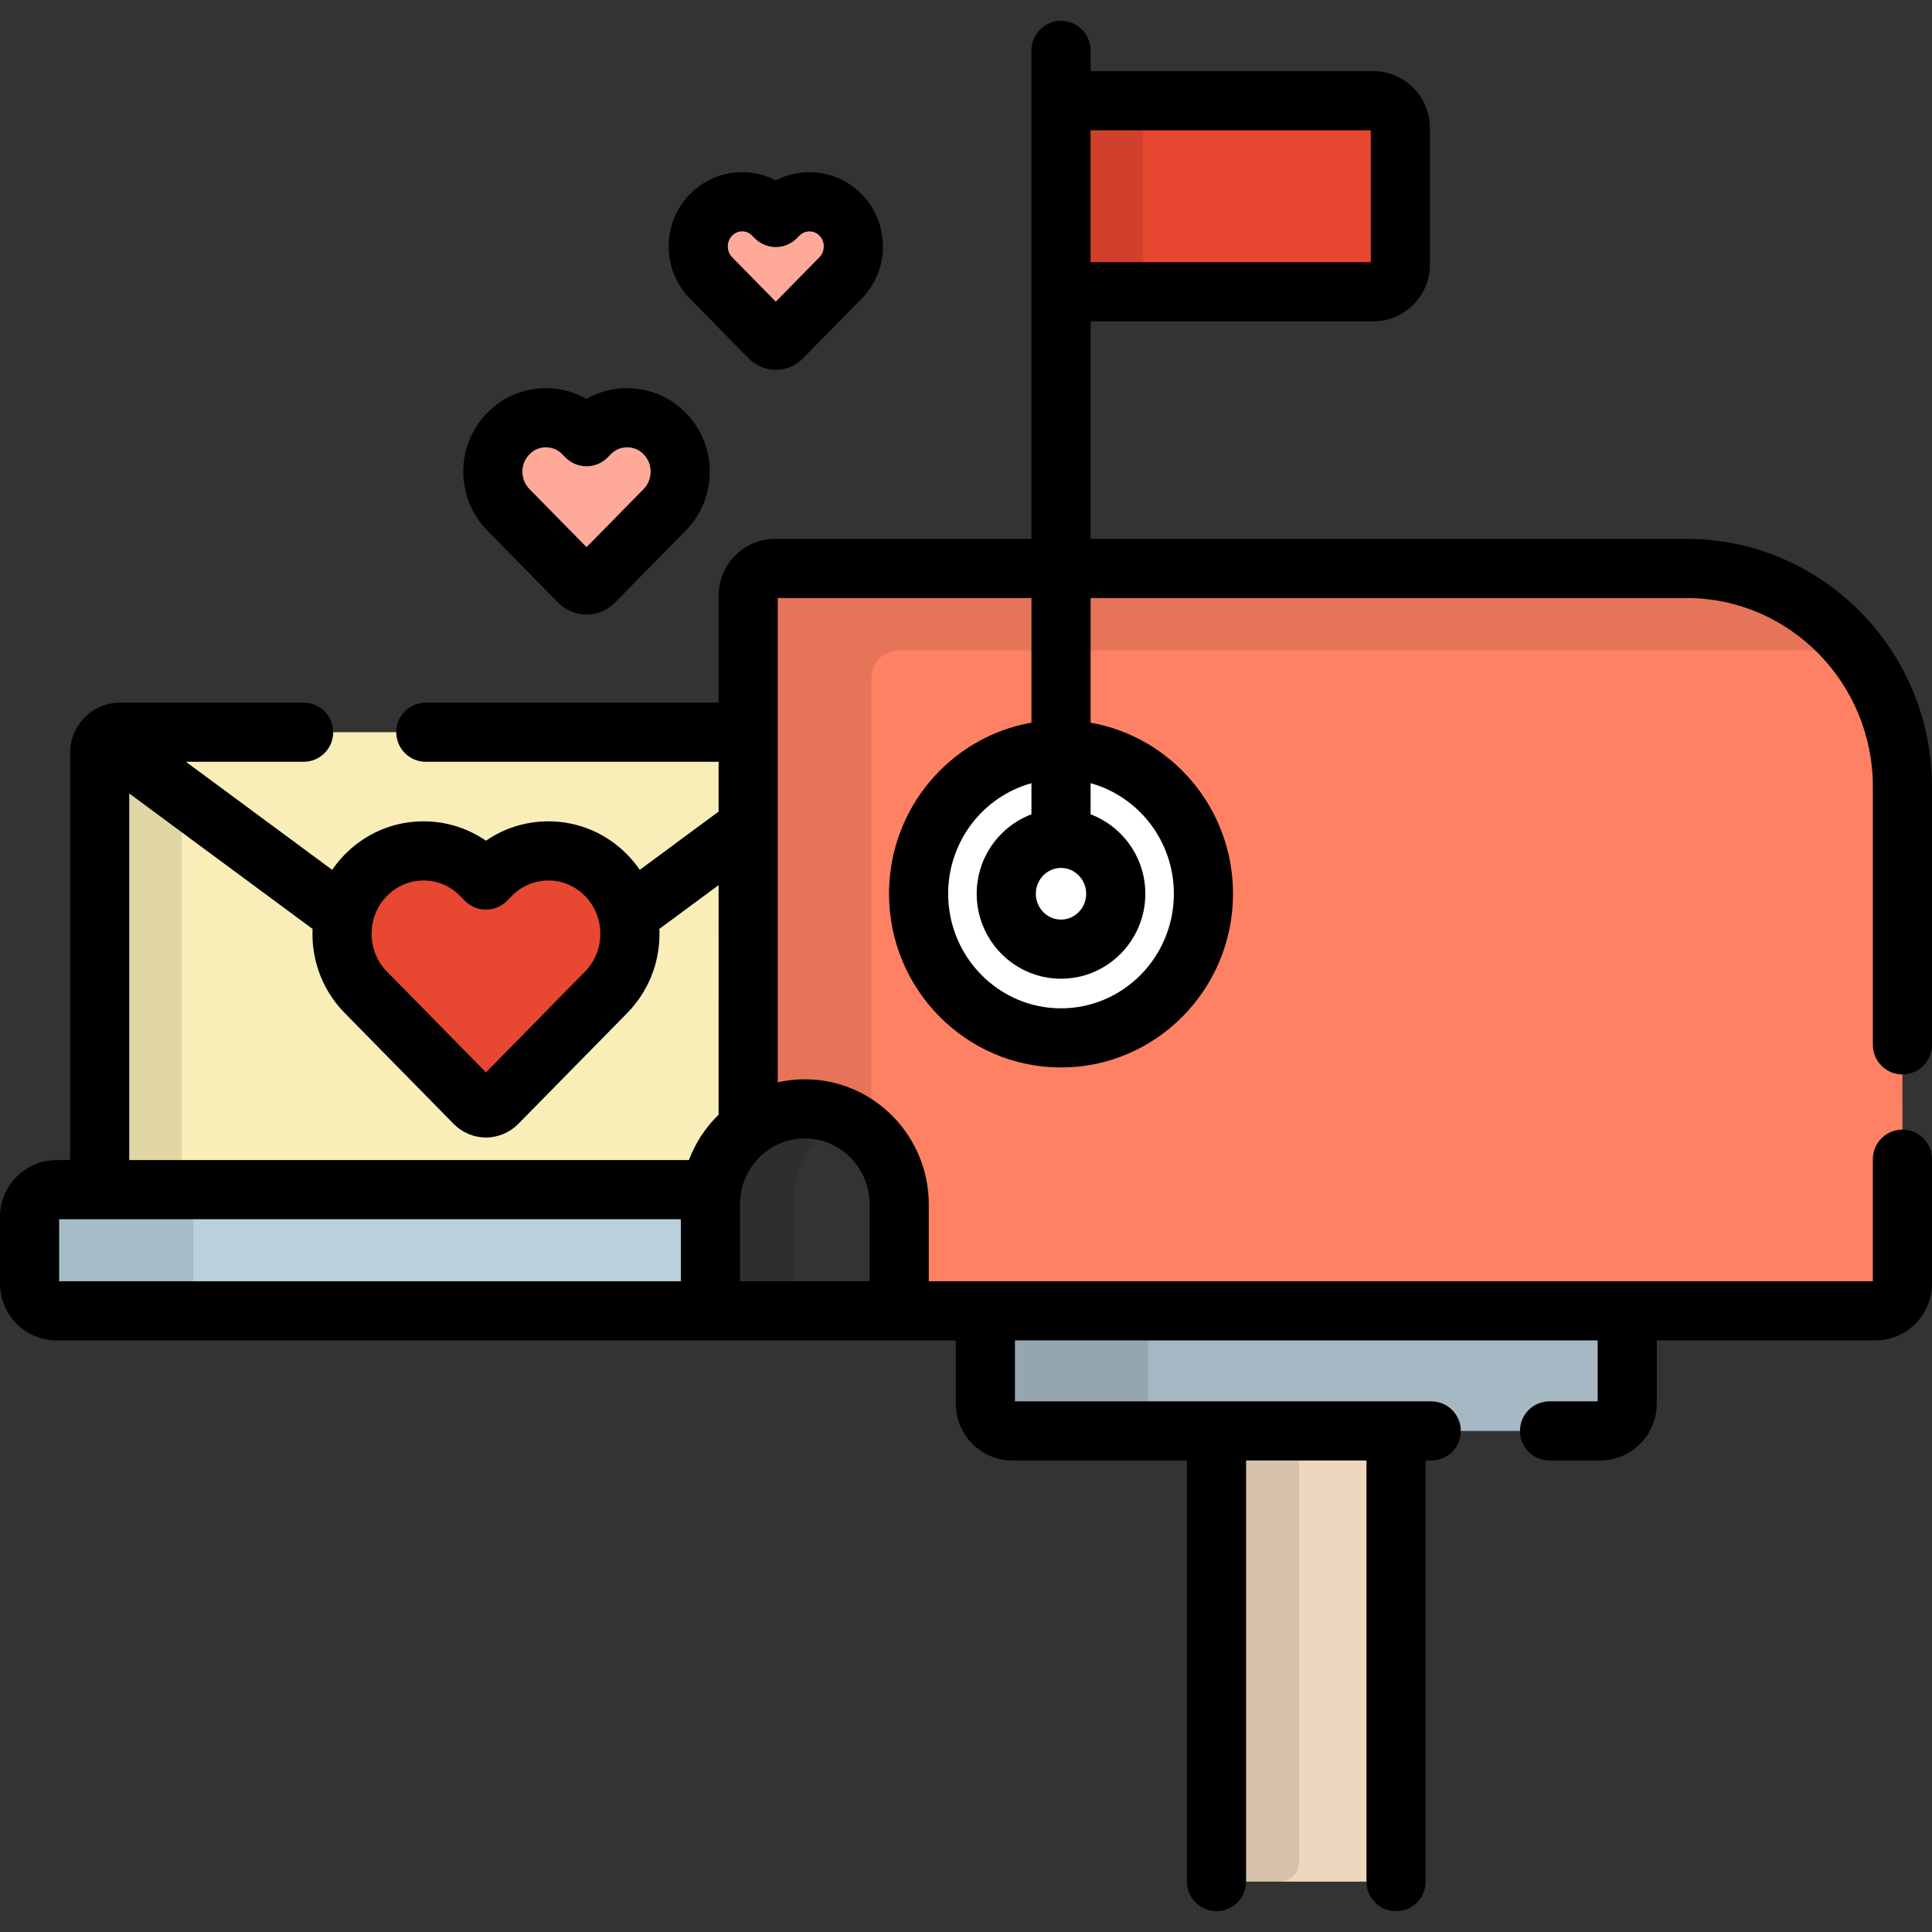 <?xml version="1.0" encoding="iso-8859-1"?>
<!-- Uploaded to: SVG Repo, www.svgrepo.com, Generator: SVG Repo Mixer Tools -->
<svg version="1.1" id="Layer_1" xmlns="http://www.w3.org/2000/svg" xmlns:xlink="http://www.w3.org/1999/xlink" 
	 viewBox="0 0 512 512" xml:space="preserve">
<rect x="0" y="0" width="512" height="512" fill="#333333" stroke="none"/>
<path style="fill:#EDD7BE;" d="M327.616,379.207c-2.873,0-5.224,2.351-5.224,5.224v108.986c0,2.873,2.351,5.224,5.224,5.224h37.126
	c2.873,0,5.224-2.351,5.224-5.224V384.431c0-2.873-2.351-5.224-5.224-5.224H327.616z"/>
<g style="opacity:0.1;">
	<path d="M327.616,379.207c-2.873,0-5.224,2.351-5.224,5.224v108.986c0,2.873,2.351,5.224,5.224,5.224h11.421
		c2.873,0,5.224-2.351,5.224-5.224V384.431c0-2.873-2.351-5.224-5.224-5.224H327.616z"/>
</g>
<path style="fill:#A5B8C4;" d="M261.131,347.382v24.592c0,3.979,3.216,7.233,7.147,7.233h155.803c3.931,0,7.147-3.254,7.147-7.233
	v-24.592H261.131z"/>
<path style="opacity:0.1;enable-background:new    ;" d="M304.287,371.974v-24.592h-43.155v24.592c0,3.979,3.216,7.233,7.147,7.233
	h43.155C307.503,379.207,304.287,375.953,304.287,371.974z"/>
<path style="fill:#F9EEB7;" d="M188.565,315.274L188.565,315.274c1.019-6.669,4.609-12.476,9.713-16.356
	c-0.001,0.001-0.002,0.001-0.003,0.002V194.045H31.781c-2.949,0-5.362,2.451-5.362,5.449v115.781h162.147V315.274z"/>
<path style="opacity:0.1;enable-background:new    ;" d="M48.192,315.274v-115.78c0-2.998,2.414-5.449,5.362-5.449H31.781
	c-2.949,0-5.362,2.451-5.362,5.449v115.781h21.774V315.274z"/>
<path style="fill:#E84731;" d="M128.786,293.616c-1.111,0-2.173-0.449-2.956-1.248l-28.86-29.371
	c-4.081-4.147-6.329-9.663-6.329-15.529c0-5.868,2.247-11.384,6.329-15.533c4.078-4.148,9.504-6.432,15.273-6.432
	c5.769,0,11.195,2.285,15.275,6.432l1.267,1.289l1.268-1.289c4.079-4.148,9.505-6.432,15.275-6.432
	c5.768,0,11.194,2.285,15.272,6.432c4.08,4.15,6.329,9.665,6.329,15.533c0,5.866-2.248,11.382-6.329,15.531l-28.858,29.369
	C130.959,293.166,129.894,293.616,128.786,293.616z"/>
<path style="fill:#FF8163;" d="M446.987,150.649H205.423c-3.948,0-7.147,3.238-7.147,7.233v141.039
	c4.181-3.178,9.377-5.063,15.008-5.063c13.816,0,25.014,11.335,25.014,25.316v28.208h258.719c3.948,0,7.147-3.238,7.147-7.233
	V208.512C504.163,176.606,478.514,150.649,446.987,150.649z"/>
<path style="opacity:0.1;enable-background:new    ;" d="M446.987,150.649H205.423c-3.948,0-7.147,3.238-7.147,7.233v141.039
	c4.181-3.178,9.377-5.063,15.008-5.063c6.884,0,13.117,2.814,17.639,7.368V179.64c0-3.995,3.198-7.233,7.147-7.233h241.566
	c4.545,0,8.962,0.555,13.204,1.575C482.405,159.83,465.737,150.649,446.987,150.649z"/>
<path style="fill:#B8D1DD;" d="M188.565,315.274H14.984c-3.931,0-7.147,3.255-7.147,7.233v17.642c0,3.978,3.216,7.233,7.147,7.233
	H188.27v-28.208C188.27,317.848,188.371,316.546,188.565,315.274z"/>
<path style="opacity:0.1;enable-background:new    ;" d="M51.2,340.149v-17.642c0-3.978,3.216-7.233,7.147-7.233H14.984
	c-3.931,0-7.147,3.255-7.147,7.233v17.642c0,3.978,3.216,7.233,7.147,7.233h43.363C54.416,347.382,51.2,344.127,51.2,340.149z"/>
<g>
	<ellipse style="fill:#FFFFFF;" cx="281.182" cy="236.857" rx="37.742" ry="38.2"/>
	<ellipse style="fill:#FFFFFF;" cx="281.182" cy="236.857" rx="14.507" ry="14.681"/>
</g>
<path style="fill:#E84731;" d="M363.961,26.692h-82.782v50.629h82.782c3.932,0,7.147-3.254,7.147-7.233V33.925
	C371.108,29.947,367.893,26.692,363.961,26.692z"/>
<rect x="281.182" y="26.692" style="opacity:0.1;enable-background:new    ;" width="21.774" height="50.625"/>
<g>
	<path style="fill:#FFAA99;" d="M155.438,155.037c-0.722,0-1.415-0.293-1.925-0.812l-18.783-19.116
		c-2.656-2.698-4.118-6.288-4.118-10.106c0-3.819,1.462-7.409,4.118-10.11c2.655-2.7,6.186-4.187,9.941-4.187
		c3.755,0,7.286,1.487,9.942,4.187l0.824,0.84l0.825-0.84c2.655-2.7,6.186-4.187,9.942-4.187c3.753,0,7.285,1.487,9.94,4.187
		c2.655,2.701,4.118,6.291,4.118,10.11c0,3.817-1.463,7.408-4.118,10.108l-18.782,19.114
		C156.852,154.745,156.16,155.037,155.438,155.037z"/>
	<path style="fill:#FFAA99;" d="M205.593,90.172c-0.598,0-1.17-0.242-1.593-0.673l-15.548-15.826
		c-2.2-2.234-3.411-5.205-3.411-8.366c0-3.162,1.21-6.134,3.411-8.37c2.197-2.235,5.119-3.466,8.229-3.466
		c3.11,0,6.032,1.232,8.231,3.466l0.682,0.695l0.683-0.695c2.196-2.235,5.121-3.466,8.231-3.466c3.108,0,6.03,1.232,8.228,3.466
		c2.2,2.236,3.411,5.208,3.411,8.37c0,3.162-1.211,6.133-3.411,8.369l-15.547,15.824C206.763,89.929,206.192,90.172,205.593,90.172z
		"/>
</g>
<path style="opacity:0.1;enable-background:new    ;" d="M224.225,296.405c-3.305-1.63-7.016-2.546-10.941-2.546
	c-13.816,0-25.014,11.335-25.014,25.316v28.208h21.881v-28.208C210.151,309.165,215.893,300.513,224.225,296.405z"/>
<path d="M147.922,159.717c1.972,2.006,4.71,3.157,7.515,3.157c2.802,0,5.54-1.149,7.515-3.157l18.78-19.112
	c4.106-4.175,6.368-9.718,6.368-15.603s-2.261-11.428-6.368-15.604c-4.14-4.21-9.654-6.529-15.527-6.529
	c-3.837,0-7.519,0.988-10.768,2.848c-3.246-1.859-6.931-2.848-10.767-2.848c-5.873,0-11.388,2.319-15.528,6.529
	c-4.106,4.175-6.368,9.718-6.368,15.604c0,5.89,2.262,11.431,6.366,15.599L147.922,159.717z M140.318,120.387
	c1.187-1.207,2.692-1.845,4.353-1.845c1.661,0,3.167,0.638,4.35,1.84l0.824,0.84c1.472,1.502,3.487,2.346,5.59,2.347
	c0,0,0.001,0,0.002,0c2.102,0,4.115-0.844,5.589-2.343l0.824-0.839c1.187-1.207,2.692-1.845,4.354-1.845
	c1.66,0,3.165,0.637,4.351,1.844c1.224,1.244,1.87,2.841,1.87,4.616c0,1.749-0.665,3.388-1.871,4.615l-15.117,15.385l-15.124-15.392
	c-1.204-1.223-1.866-2.859-1.866-4.608C138.449,123.227,139.095,121.631,140.318,120.387z"/>
<path d="M198.419,95.001c1.884,1.912,4.499,3.008,7.174,3.008c2.712,0,5.257-1.066,7.185-3.018l15.544-15.822
	c3.65-3.71,5.66-8.634,5.66-13.864s-2.01-10.154-5.658-13.864c-3.682-3.746-8.59-5.81-13.817-5.81c-3.154,0-6.193,0.751-8.914,2.169
	c-2.722-1.418-5.761-2.169-8.913-2.169c-5.228,0-10.134,2.064-13.815,5.806c-3.651,3.71-5.661,8.635-5.661,13.867
	c0,5.234,2.011,10.157,5.656,13.858L198.419,95.001z M194.04,62.431c0.722-0.735,1.635-1.123,2.639-1.123
	c1.005,0,1.919,0.389,2.639,1.121l0.682,0.695c1.473,1.499,3.487,2.344,5.588,2.345c0.001,0,0.002,0,0.003,0
	c2.101,0,4.113-0.843,5.587-2.341l0.685-0.697c1.444-1.467,3.833-1.471,5.283,0.001c0.76,0.772,1.16,1.766,1.16,2.875
	c0,1.108-0.401,2.101-1.163,2.877l-11.55,11.757l-11.56-11.767c-0.758-0.768-1.157-1.761-1.157-2.867
	C192.878,64.198,193.279,63.204,194.04,62.431z"/>
<path d="M504.163,284.734c4.329,0,7.837-3.508,7.837-7.837v-68.385c0-36.228-29.164-65.7-65.012-65.7H289.017V85.159h74.945
	c8.262,0,14.984-6.76,14.984-15.07V33.925c0-8.309-6.722-15.07-14.984-15.07h-74.945v-5.498c0-4.329-3.508-7.837-7.837-7.837
	s-7.837,3.508-7.837,7.837v129.454h-67.92c-8.262,0-14.984,6.76-14.984,15.07v28.327h-77.591c-4.329,0-7.837,3.508-7.837,7.837
	c0,4.329,3.508,7.837,7.837,7.837h77.591v13.199l-20.896,15.436c-0.99-1.441-2.104-2.81-3.353-4.079
	c-5.564-5.658-12.972-8.775-20.86-8.775c-5.99,0-11.704,1.797-16.544,5.139c-4.84-3.342-10.553-5.139-16.543-5.139
	c-7.889,0-15.297,3.116-20.861,8.775c-1.249,1.27-2.364,2.636-3.353,4.079l-38.759-28.635h31.188c4.329,0,7.837-3.508,7.837-7.837
	c0-4.329-3.508-7.837-7.837-7.837H31.781c-7.278,0-13.199,5.96-13.199,13.286v107.944h-3.598c-8.262,0-14.984,6.76-14.984,15.07
	v17.642c0,8.309,6.722,15.069,14.984,15.069h238.311v16.755c0,8.309,6.722,15.07,14.984,15.07h46.276v111.598
	c0,4.329,3.508,7.837,7.837,7.837s7.837-3.508,7.837-7.837V387.043h31.902v111.598c0,4.329,3.508,7.837,7.837,7.837
	s7.837-3.508,7.837-7.837V387.043h1.494c4.329,0,7.837-3.508,7.837-7.837c0-4.329-3.508-7.837-7.837-7.837h-110.33v-16.151h154.423
	v16.151h-12.747c-4.329,0-7.837,3.508-7.837,7.837c0,4.329,3.508,7.837,7.837,7.837h13.436c8.262,0,14.984-6.76,14.984-15.07
	v-16.755h57.951c8.262,0,14.984-6.76,14.984-15.07v-32.95c0-4.329-3.508-7.837-7.837-7.837s-7.837,3.508-7.837,7.837v32.346H246.135
	v-20.371c0-18.28-14.737-33.153-32.851-33.153c-2.464,0-4.861,0.289-7.171,0.811V158.485h67.231v33.027
	c-21.41,3.765-37.745,22.658-37.745,45.341c0,25.385,20.448,46.037,45.582,46.037c25.134,0,45.582-20.652,45.582-46.037
	c0-22.684-16.335-41.576-37.745-45.341v-33.027H446.99c27.205,0,49.339,22.442,49.339,50.027v68.385
	C496.327,281.226,499.834,284.734,504.163,284.734z M289.017,34.529h74.255v34.956h-74.255V34.529z M102.557,237.428
	c2.593-2.637,6.033-4.091,9.686-4.091c3.653,0,7.093,1.453,9.686,4.089l1.267,1.289c1.473,1.499,3.487,2.344,5.588,2.344
	c0.001,0,0.001,0,0.001,0c2.102,0,4.115-0.844,5.589-2.342l1.267-1.289c2.594-2.637,6.035-4.091,9.689-4.091
	c3.652,0,7.091,1.453,9.684,4.091c2.631,2.676,4.079,6.241,4.079,10.038c0,3.797-1.449,7.362-4.081,10.038l-26.226,26.691
	l-26.231-26.697c-2.63-2.672-4.077-6.235-4.077-10.033C98.477,243.668,99.927,240.102,102.557,237.428z M180.433,339.545H15.673
	v-16.434h164.76V339.545z M190.439,295.392c-3.43,3.358-6.146,7.457-7.873,12.046H34.255v-97.161l48.579,35.891
	c-0.018,0.432-0.03,0.864-0.03,1.299c0,7.938,3.047,15.405,8.575,21.022l28.852,29.363c2.241,2.288,5.359,3.601,8.555,3.601
	c3.191,0,6.306-1.31,8.548-3.592l28.856-29.367c5.532-5.625,8.578-13.092,8.578-21.026c0-0.435-0.014-0.867-0.03-1.299l15.702-11.6
	L190.439,295.392L190.439,295.392z M213.284,301.695c9.471,0,17.177,7.841,17.177,17.479v20.371h-34.354v-20.371
	C196.106,309.536,203.813,301.695,213.284,301.695z M281.18,230.011c3.678,0,6.67,3.07,6.67,6.842c0,3.774-2.992,6.846-6.67,6.846
	c-3.679,0-6.672-3.071-6.672-6.846C274.508,233.08,277.501,230.011,281.18,230.011z M311.088,236.854
	c0,16.741-13.417,30.364-29.908,30.364s-29.908-13.621-29.908-30.364c0-13.989,9.37-25.792,22.071-29.297v8.238
	c-8.462,3.208-14.508,11.425-14.508,21.058c0,12.418,10.024,22.52,22.345,22.52c12.319,0,22.343-10.102,22.343-22.52
	c0-9.634-6.047-17.849-14.506-21.058v-8.238C301.718,211.062,311.088,222.865,311.088,236.854z"/>
</svg>